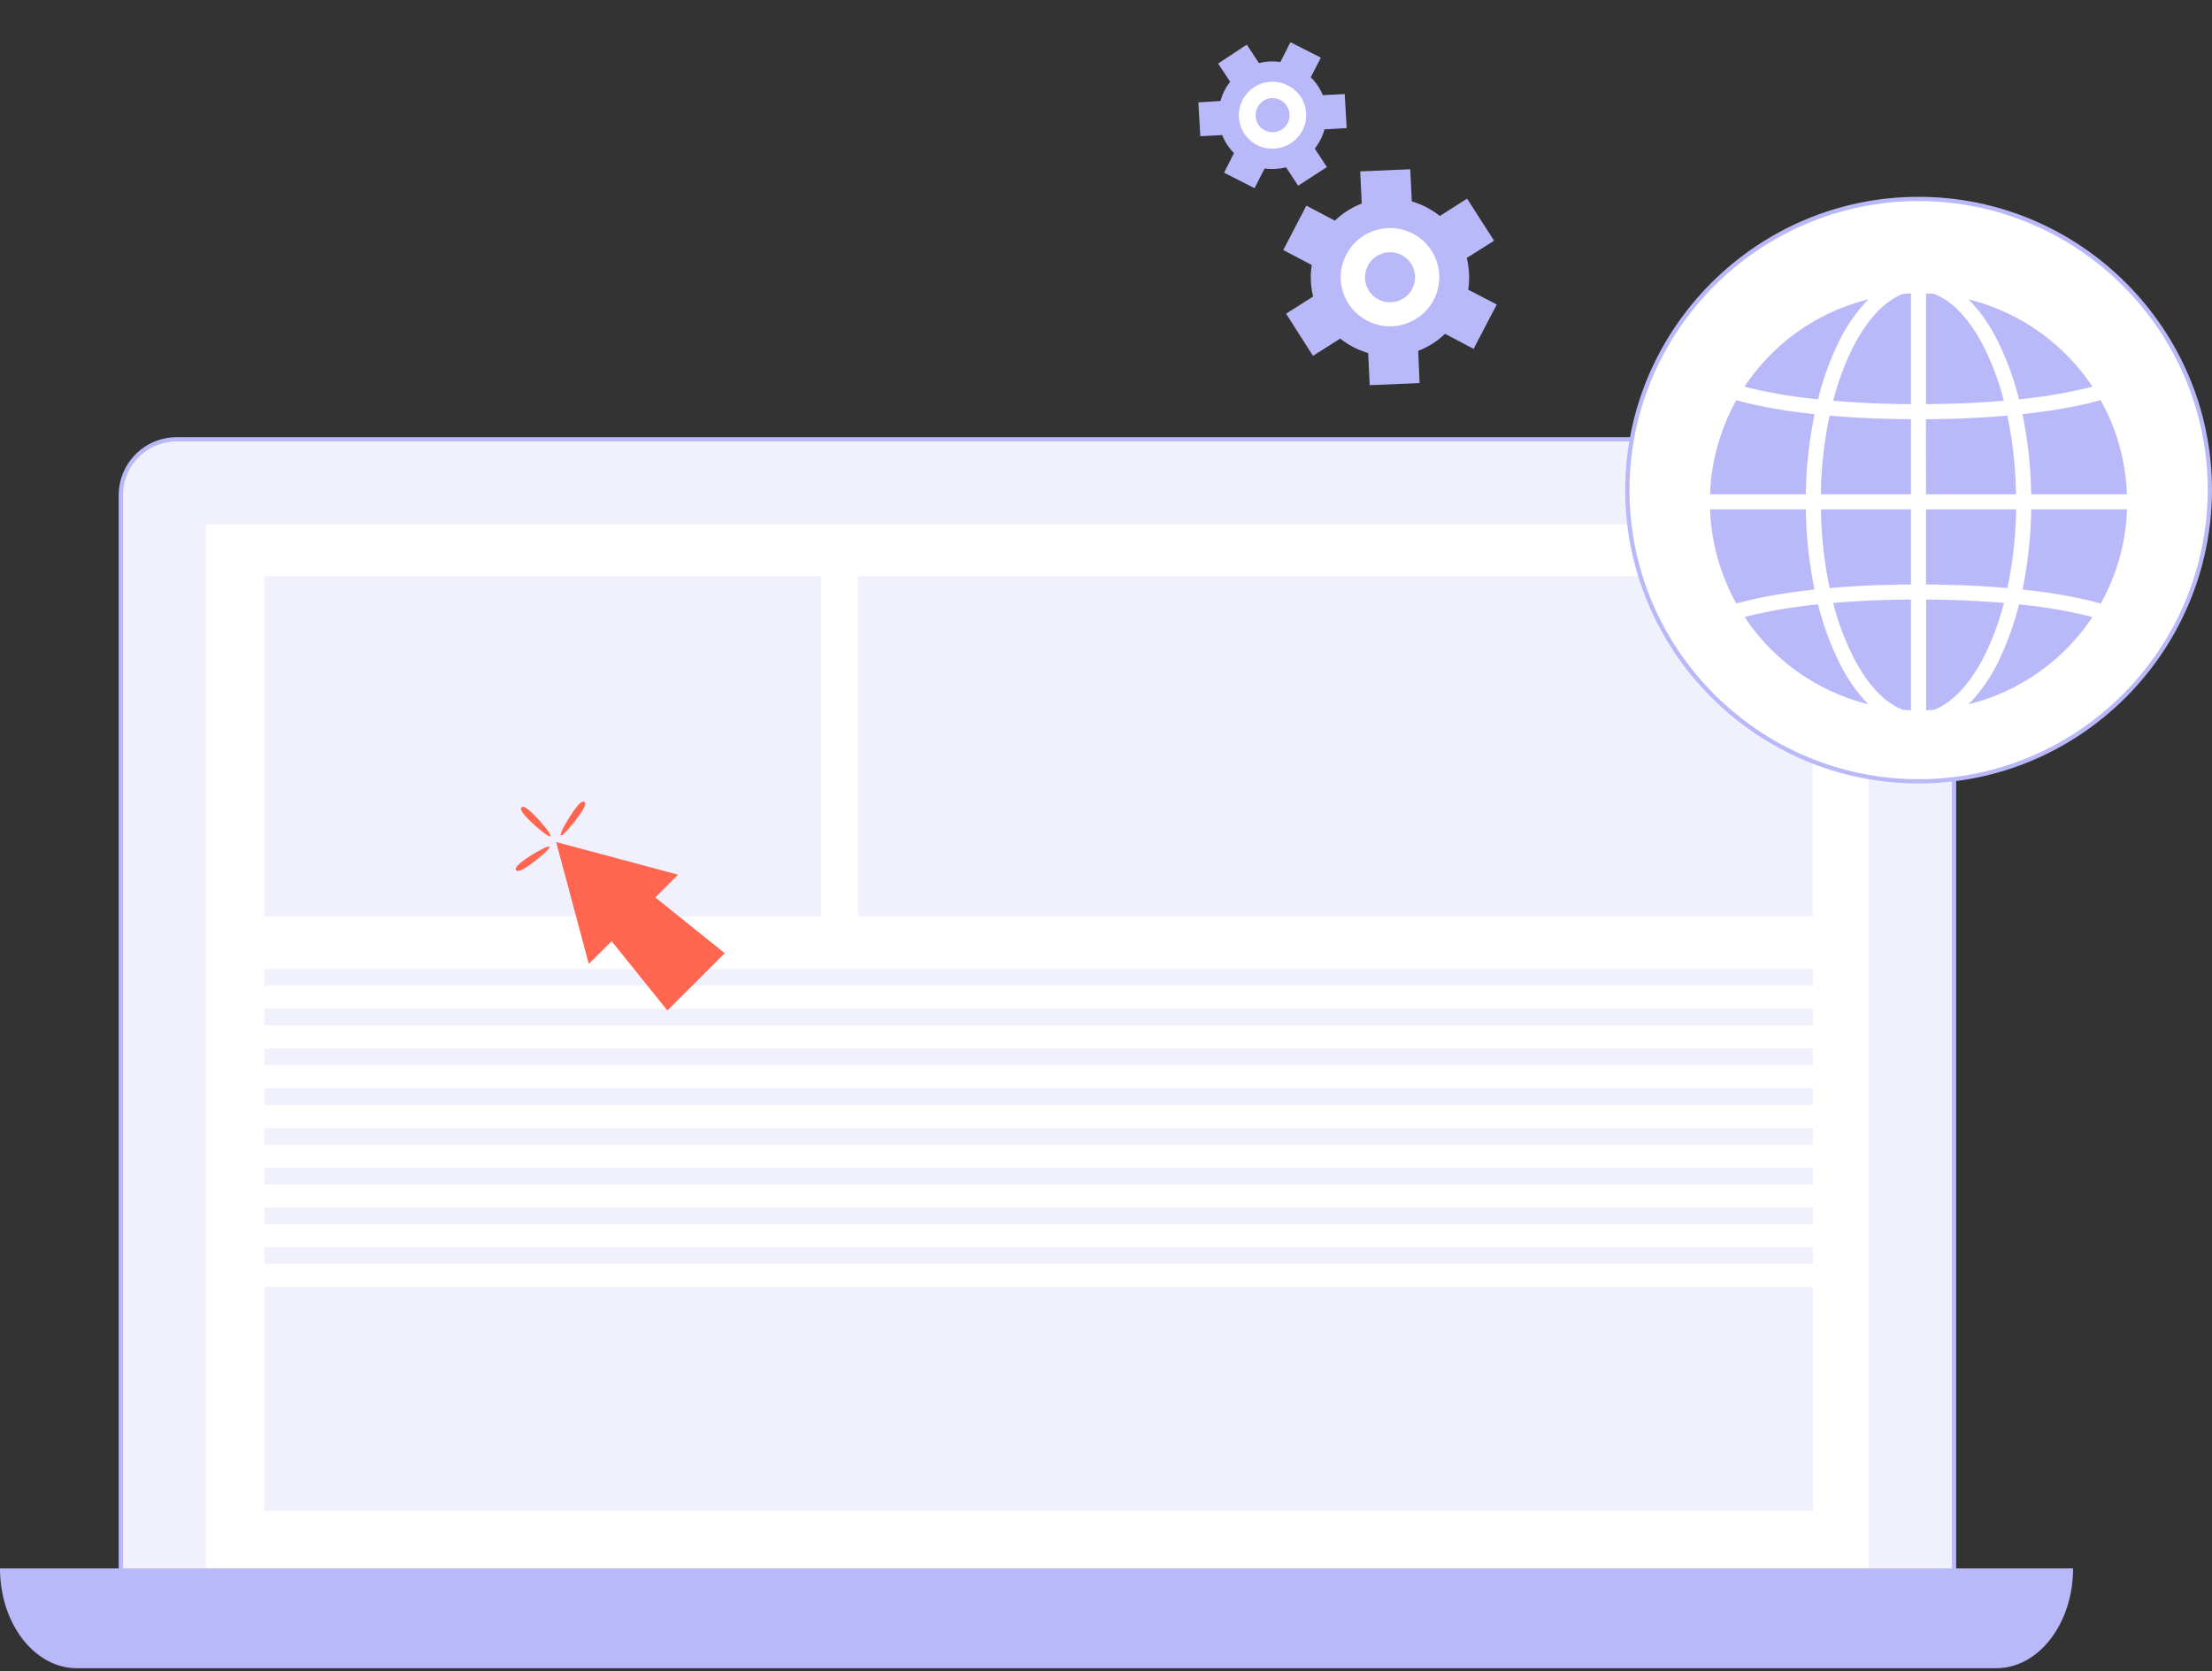 <svg width="520" height="393" fill="none" xmlns="http://www.w3.org/2000/svg"><rect width="100%" height="100%" fill="#333333" stroke="none"/><path d="M439.319 128.684H48.409v245.507h390.91V128.684z" fill="#84A9FF"/><path d="M41.575 103.296h404.581c7.286 0 13.174 5.885 13.205 13.173v259.175c0 7.285-5.885 13.17-13.172 13.17H41.575a13.156 13.156 0 01-13.172-13.17V116.466c0-7.285 5.885-13.17 13.172-13.17z" fill="#F1F1FE" stroke="#B9B9FA"/><path d="M439.319 123.302H48.409v245.507h390.91V123.302z" fill="#fff"/><path d="M426.176 227.84H62.143v3.938h364.033v-3.938zm0 9.331H62.143v3.939h364.033v-3.939zm0 9.367H62.143v3.938h364.033v-3.938zm0 9.331H62.143v3.938h364.033v-3.938zm0 9.367H62.143v3.939h364.033v-3.939zm0 9.331H62.143v3.938h364.033v-3.938zm0 9.368H62.143v3.938h364.033v-3.938zm0 9.33H62.143v3.938h364.033v-3.938z" fill="#F1F1FE"/><path opacity=".2" d="M426.176 302.597H62.143v52.724h364.033v-52.724zm-.035-167.147H201.702v80.114h224.439V135.45zm-233.097 0H62.143v80.114h130.901V135.45z" fill="#B9B9FA"/><path d="M0 368.779c0 12.977 8.091 23.478 18.064 23.478h451.212c9.974 0 18.065-10.501 18.065-23.478H0z" fill="#B9B9FA"/><path d="M159.398 205.666l-28.657-7.673 7.674 28.653 5.363-5.348 13.109 16.302 13.48-13.464-16.318-13.122 5.349-5.348zm-33.906-14.12c1.883 1.882 4.237 4.763 3.909 5.092-.328.328-3.224-2.026-5.093-3.908-1.882-1.883-2.025-2.568-1.697-2.896.314-.313.999-.171 2.881 1.712zm10.685.157c-1.527 2.168-3.951 4.992-4.337 4.735-.385-.271 1.441-3.523 2.953-5.691 1.526-2.168 2.168-2.439 2.553-2.182.386.257.357.956-1.169 3.138zm-12.696 10.34c2.168-1.526 5.435-3.338 5.692-2.952.271.385-2.554 2.823-4.736 4.335-2.168 1.526-2.881 1.555-3.138 1.17-.257-.385.014-1.027 2.182-2.553z" fill="#FF654F"/><path d="M451.031 183.718c-37.72 0-68.469-30.748-68.469-68.469 0-37.72 30.749-68.469 68.469-68.469s68.468 30.748 68.469 68.468c-.106 37.723-30.749 68.47-68.469 68.47z" fill="#fff" stroke="#B9B9FA"/><g clip-path="url(#clip0)" fill-rule="evenodd" clip-rule="evenodd"><path d="M311.355 30.419a12.816 12.816 0 01-2.27 4.527l2.842 4.337-6.758 4.384-2.842-4.337c-.79.232-1.633.335-2.514.377-.881.043-1.705.025-2.528-.086l-2.367 4.62-7.155-3.633 2.322-4.61a12.538 12.538 0 01-2.772-4.237l-5.141.267-.454-7.957 5.198-.327a12.816 12.816 0 012.27-4.527l-2.826-4.271 6.742-4.451 2.842 4.337c.8-.187 1.633-.335 2.514-.377.881-.042 1.716.02 2.539.131l2.356-4.664 7.155 3.633-2.371 4.598c1.225 1.232 2.193 2.666 2.816 4.226l5.164-.272.464 8.002-5.226.31zm28.347 48.065c-1.833 1.784-3.963 3.1-6.303 4.02l.316 7.57-11.723.496-.36-7.559a21.326 21.326 0 01-3.438-1.37 19.083 19.083 0 01-3.123-2.028l-6.414 4.047-6.324-9.904 6.37-4.037a18.203 18.203 0 01-.324-7.403l-6.708-3.527 5.438-10.433 6.708 3.527c1.833-1.784 3.964-3.1 6.304-4.021l-.361-7.559 11.767-.506.36 7.558c1.185.355 2.323.813 3.438 1.37 1.13.624 2.172 1.27 3.156 2.067l6.404-4.09 6.346 9.898-6.415 4.047c.565 2.416.729 4.925.34 7.47l6.698 3.483-5.438 10.433-6.714-3.55z" fill="#B9B9FA"/><path d="M303.141 26.87a3.937 3.937 0 01-3.754 4.196c-2.217.144-4.111-1.54-4.203-3.739-.141-2.21 1.55-4.101 3.739-4.263 2.205-.094 4.099 1.59 4.218 3.806zm3.907-.236c.246 4.36-3.13 8.07-7.507 8.3-4.317.284-8.072-3.045-8.296-7.41-.235-4.316 3.13-8.071 7.441-8.284 4.372-.25 8.127 3.079 8.362 7.394zm24.935 41.29c-1.468 2.844-5.068 3.99-7.928 2.484a5.816 5.816 0 01-2.481-7.904c1.458-2.888 5.014-4.023 7.918-2.529a5.909 5.909 0 012.491 7.95zm5.04 2.608c-2.952 5.622-9.957 7.844-15.595 4.885-5.7-2.922-7.896-9.911-4.944-15.533 2.937-5.688 9.948-7.888 15.625-4.96 5.705 2.943 7.856 9.942 4.914 15.608z" fill="#fff"/></g><path d="M452.767 116.231h21.16a96.58 96.58 0 00-2.041-18.507c-5.393.475-11.741.801-19.142.847l.023 17.66zm-21.835 25.54a62.685 62.685 0 004.764 12.763c2.287 4.438 4.878 7.828 7.715 10.079a14.597 14.597 0 003.94 2.29c.623.046 1.252.08 1.882.103v-26.031c-7.04.045-13.12.349-18.301.796zm43.024-22.001h-21.189v17.66c7.395.046 13.726.372 19.13.842a95.9 95.9 0 002.059-18.502zm3.54 0a100.693 100.693 0 01-2.036 18.845c9.219.991 15.173 2.382 18.381 3.299a48.891 48.891 0 006.188-22.144h-22.533zm-2.871 22.344a68.489 68.489 0 01-4.575 12.85 38.65 38.65 0 01-7.263 10.633 49.066 49.066 0 0029.103-20.523 115.913 115.913 0 00-17.265-2.96zm-3.557-47.884a62.75 62.75 0 00-4.758-12.764c-2.288-4.437-4.878-7.827-7.715-10.078a14.466 14.466 0 00-3.94-2.29 51.18 51.18 0 00-1.882-.103V95.02c7.029-.04 13.114-.35 18.295-.79zm-1.618-14.384a66.827 66.827 0 015.175 14.041 115.188 115.188 0 0017.266-2.966 49.183 49.183 0 00-29.11-20.523 37.241 37.241 0 016.669 9.448zm8.035 36.385H500a48.95 48.95 0 00-6.182-22.149c-3.202.922-9.15 2.29-18.38 3.298a100.262 100.262 0 012.047 18.851zm-28.252-17.66c-7.395-.046-13.726-.372-19.13-.847a96.44 96.44 0 00-2.059 18.507h21.189v-17.66zm-1.864-29.467c-4.478 1.677-8.79 6.384-12.222 13.474a64.898 64.898 0 00-4.209 11.653c5.181.446 11.261.75 18.301.796V69c-.629.022-1.23.057-1.87.103zm-14.801 87.051a66.916 66.916 0 01-5.176-14.041 115.784 115.784 0 00-17.265 2.96 49.072 49.072 0 0029.103 20.529 37.34 37.34 0 01-6.662-9.448zm34.313-2.737a64.181 64.181 0 004.209-11.647c-5.181-.447-11.26-.751-18.3-.796v26.026c.623 0 1.241-.058 1.858-.103 4.455-1.678 8.802-6.385 12.233-13.48zm-42.365-33.648H402a48.962 48.962 0 006.182 22.149c3.203-.922 9.151-2.29 18.381-3.304a100.106 100.106 0 01-2.047-18.845zm24.717 17.66v-17.66h-21.16a96.652 96.652 0 002.041 18.507c5.37-.475 11.718-.807 19.119-.847zm-24.723-21.199a99.882 99.882 0 012.064-18.845c-9.224-.985-15.178-2.377-18.386-3.299a48.929 48.929 0 00-6.188 22.15l22.51-.006zm2.865-22.344a68.55 68.55 0 014.575-12.85 38.675 38.675 0 017.258-10.634 48.794 48.794 0 00-23.448 13.48 49.435 49.435 0 00-5.673 7.043 116.175 116.175 0 0017.288 2.96z" fill="#B9B9FA"/><defs><clipPath id="clip0"><path fill="#fff" transform="rotate(76.844 169 213.059)" d="M0 0h86.734v61.654H0z"/></clipPath></defs></svg>